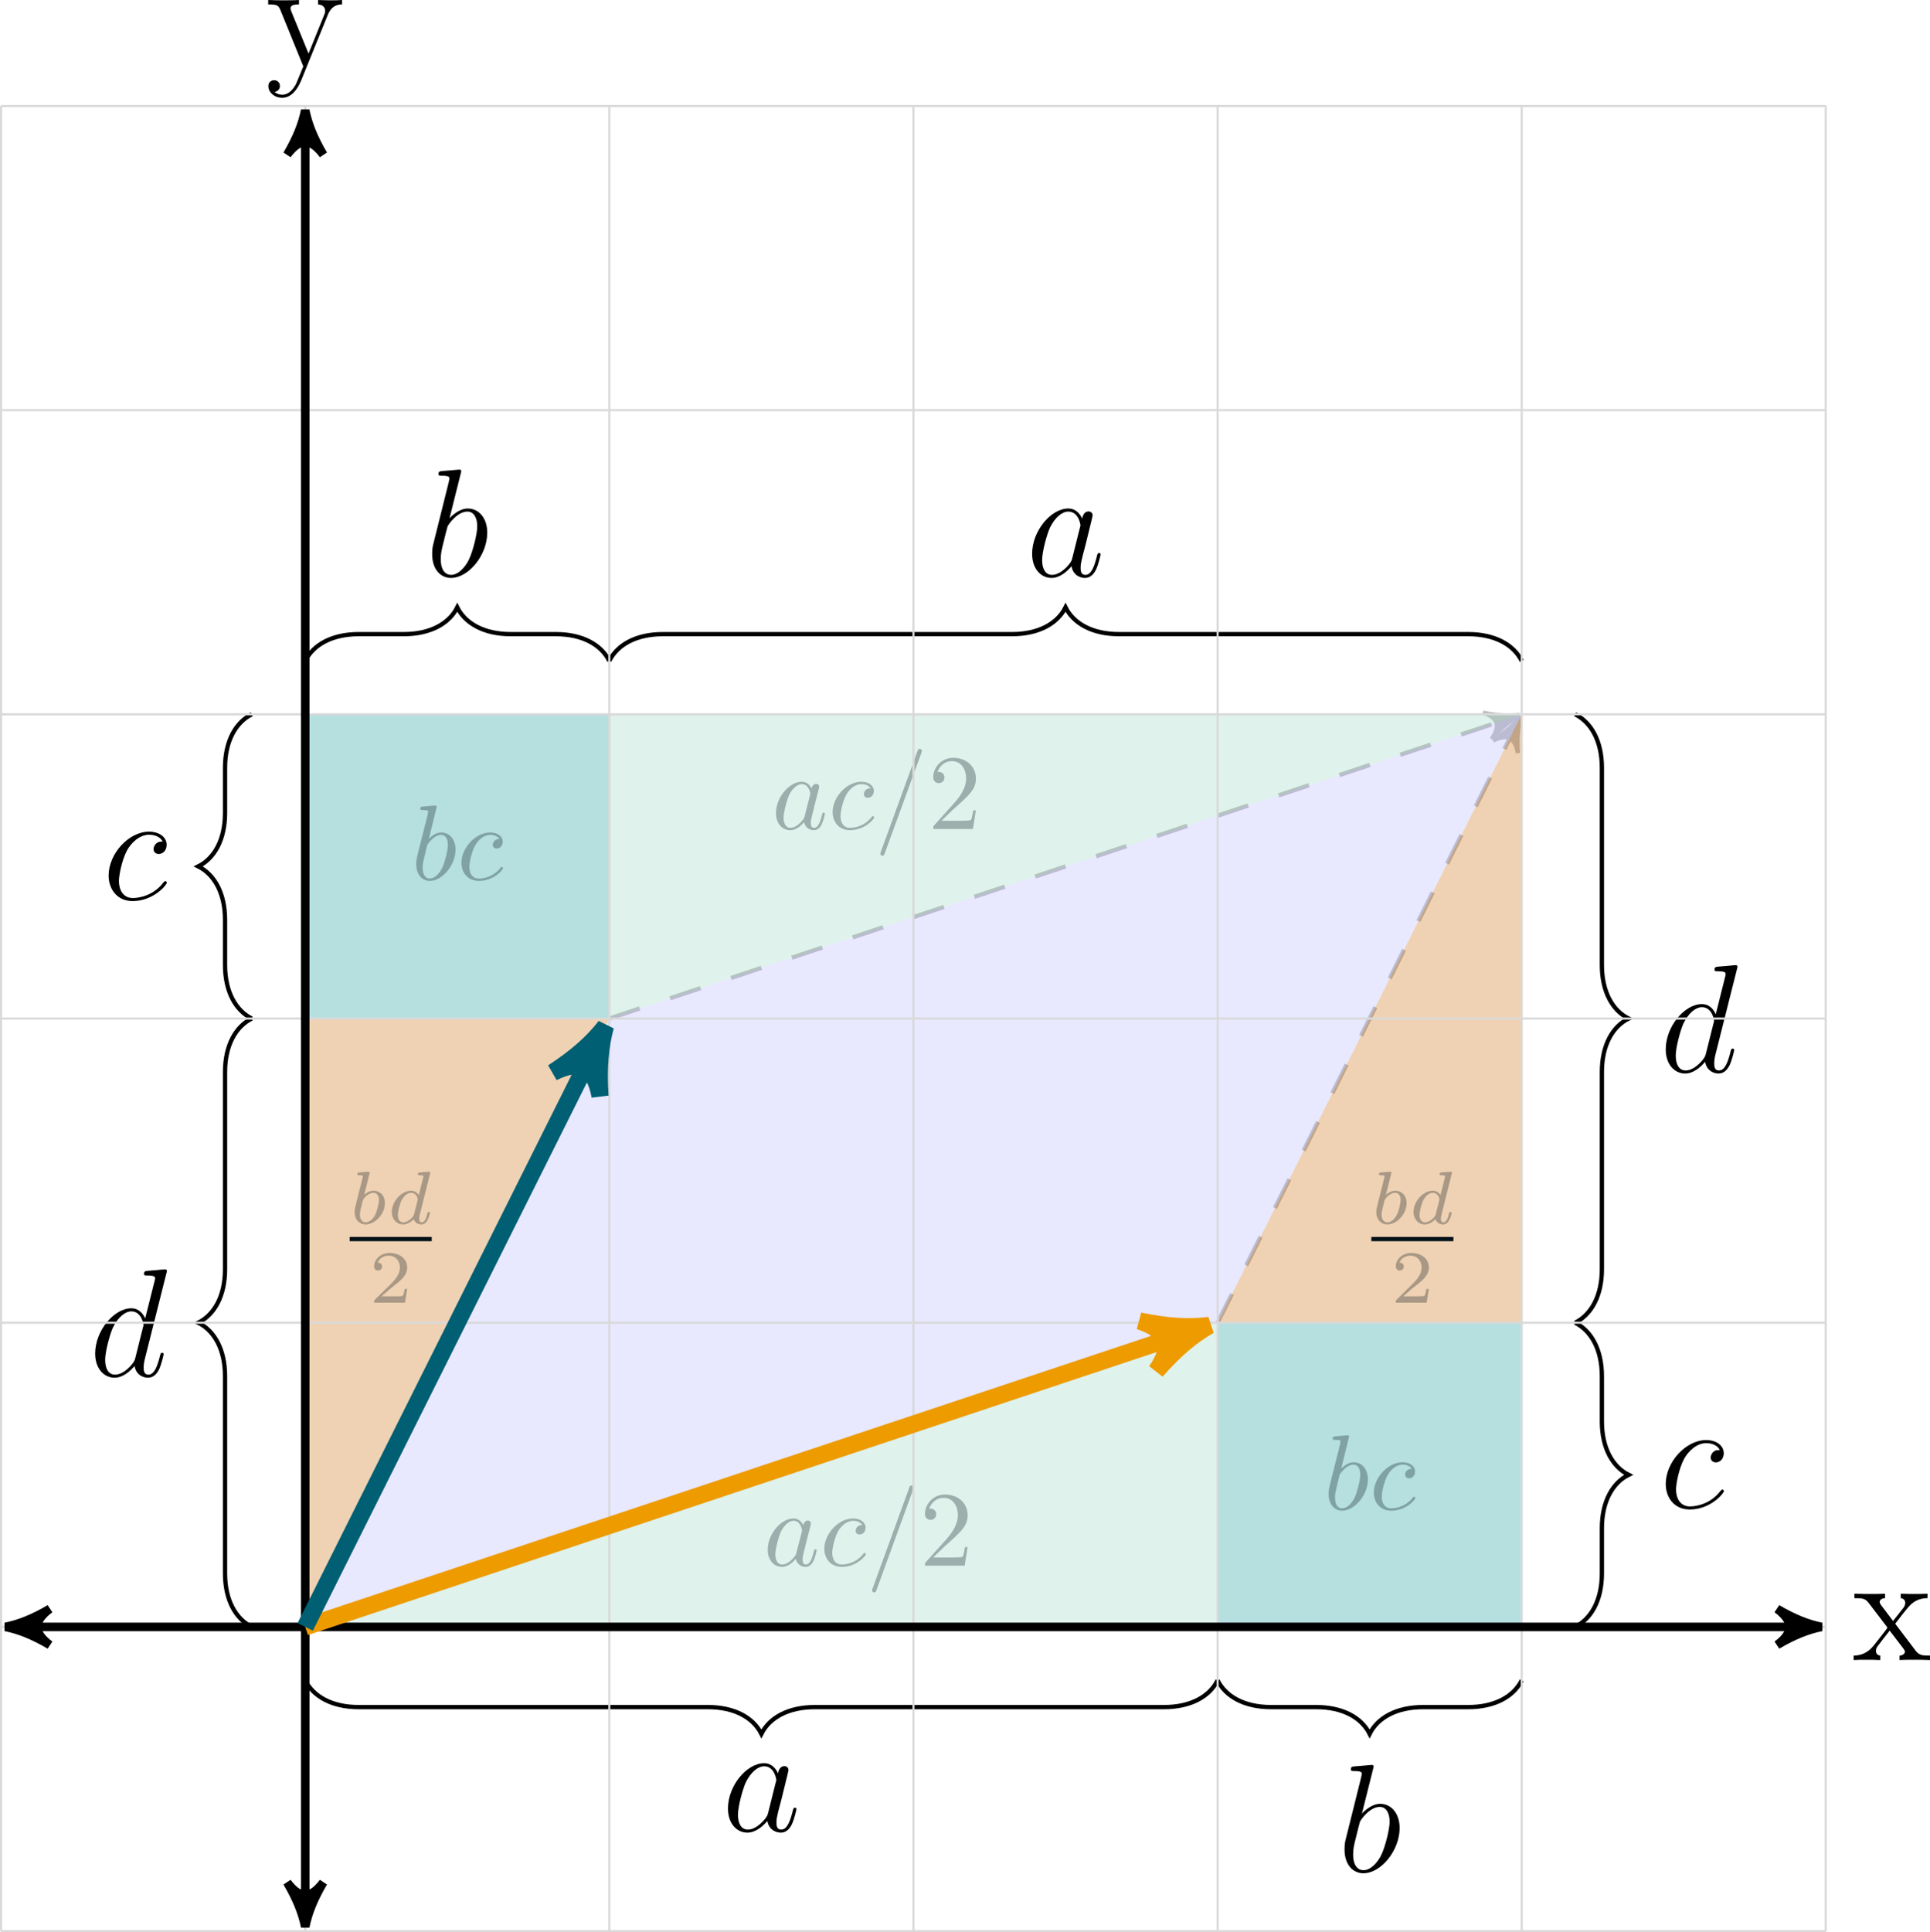 <?xml version='1.0' encoding='UTF-8'?>
<!-- This file was generated by dvisvgm 3.2.2 -->
<svg version='1.1' xmlns='http://www.w3.org/2000/svg' xmlns:xlink='http://www.w3.org/1999/xlink' width='251.845pt' height='252.072pt' viewBox='.418 75.252 251.845 252.072'>
<defs>
<use id='g30-61' xlink:href='#g8-61' transform='scale(.913)'/>
<use id='g30-97' xlink:href='#g8-97' transform='scale(.913)'/>
<use id='g30-98' xlink:href='#g8-98' transform='scale(.913)'/>
<use id='g30-99' xlink:href='#g8-99' transform='scale(.913)'/>
<path id='g8-61' d='M4.789-7.767C4.844-7.909 4.844-7.953 4.844-7.964C4.844-8.084 4.745-8.182 4.625-8.182C4.549-8.182 4.473-8.149 4.44-8.084L.655 2.313C.6 2.455 .6 2.498 .6 2.509C.6 2.629 .698 2.727 .818 2.727C.96 2.727 .993 2.651 1.058 2.465L4.789-7.767Z'/>
<path id='g8-97' d='M4.069-4.124C3.873-4.527 3.556-4.822 3.065-4.822C1.789-4.822 .436-3.218 .436-1.625C.436-.6 1.036 .12 1.887 .12C2.105 .12 2.651 .076 3.305-.698C3.393-.24 3.775 .12 4.298 .12C4.68 .12 4.931-.131 5.105-.48C5.291-.873 5.433-1.538 5.433-1.56C5.433-1.669 5.335-1.669 5.302-1.669C5.193-1.669 5.182-1.625 5.149-1.473C4.964-.764 4.767-.12 4.32-.12C4.025-.12 3.993-.404 3.993-.622C3.993-.862 4.015-.949 4.135-1.429C4.255-1.887 4.276-1.996 4.375-2.411L4.767-3.938C4.844-4.244 4.844-4.265 4.844-4.309C4.844-4.495 4.713-4.604 4.527-4.604C4.265-4.604 4.102-4.364 4.069-4.124ZM3.36-1.298C3.305-1.102 3.305-1.08 3.142-.895C2.662-.295 2.215-.12 1.909-.12C1.364-.12 1.211-.72 1.211-1.145C1.211-1.691 1.56-3.033 1.811-3.535C2.149-4.178 2.64-4.582 3.076-4.582C3.785-4.582 3.938-3.687 3.938-3.622S3.916-3.491 3.905-3.436L3.36-1.298Z'/>
<path id='g8-98' d='M2.607-7.451C2.607-7.462 2.607-7.571 2.465-7.571C2.215-7.571 1.418-7.484 1.135-7.462C1.047-7.451 .927-7.44 .927-7.244C.927-7.113 1.025-7.113 1.189-7.113C1.713-7.113 1.735-7.036 1.735-6.927C1.735-6.851 1.636-6.48 1.582-6.251L.687-2.695C.556-2.149 .513-1.975 .513-1.593C.513-.556 1.091 .12 1.898 .12C3.185 .12 4.527-1.505 4.527-3.076C4.527-4.069 3.949-4.822 3.076-4.822C2.575-4.822 2.127-4.505 1.8-4.167L2.607-7.451ZM1.582-3.327C1.647-3.567 1.647-3.589 1.745-3.709C2.28-4.418 2.771-4.582 3.055-4.582C3.447-4.582 3.742-4.255 3.742-3.556C3.742-2.913 3.382-1.658 3.185-1.244C2.825-.513 2.324-.12 1.898-.12C1.527-.12 1.167-.415 1.167-1.222C1.167-1.429 1.167-1.636 1.342-2.324L1.582-3.327Z'/>
<path id='g8-99' d='M4.32-4.145C4.145-4.145 3.993-4.145 3.84-3.993C3.665-3.829 3.644-3.644 3.644-3.567C3.644-3.305 3.84-3.185 4.047-3.185C4.364-3.185 4.658-3.447 4.658-3.884C4.658-4.418 4.145-4.822 3.371-4.822C1.898-4.822 .447-3.262 .447-1.724C.447-.742 1.08 .12 2.215 .12C3.775 .12 4.691-1.036 4.691-1.167C4.691-1.233 4.625-1.309 4.56-1.309C4.505-1.309 4.484-1.287 4.418-1.2C3.556-.12 2.367-.12 2.236-.12C1.549-.12 1.255-.655 1.255-1.309C1.255-1.756 1.473-2.815 1.844-3.491C2.182-4.113 2.782-4.582 3.382-4.582C3.753-4.582 4.167-4.44 4.32-4.145Z'/>
<use id='g32-50' xlink:href='#g26-50' transform='scale(.913)'/>
<path id='g26-50' d='M1.385-.84L2.542-1.964C4.244-3.469 4.898-4.058 4.898-5.149C4.898-6.393 3.916-7.265 2.585-7.265C1.353-7.265 .545-6.262 .545-5.291C.545-4.68 1.091-4.68 1.124-4.68C1.309-4.68 1.691-4.811 1.691-5.258C1.691-5.542 1.495-5.825 1.113-5.825C1.025-5.825 1.004-5.825 .971-5.815C1.222-6.524 1.811-6.927 2.444-6.927C3.436-6.927 3.905-6.044 3.905-5.149C3.905-4.276 3.36-3.415 2.76-2.738L.665-.404C.545-.284 .545-.262 .545 0H4.593L4.898-1.898H4.625C4.571-1.571 4.495-1.091 4.385-.927C4.309-.84 3.589-.84 3.349-.84H1.385Z'/>
<path id='g31-98' d='M1.841-4.631C1.848-4.645 1.869-4.735 1.869-4.742C1.869-4.777 1.841-4.84 1.757-4.84C1.618-4.84 1.039-4.784 .865-4.77C.809-4.763 .711-4.756 .711-4.61C.711-4.512 .809-4.512 .893-4.512C1.227-4.512 1.227-4.463 1.227-4.407C1.227-4.359 1.158-4.08 1.116-3.919L.955-3.278C.893-3.041 .509-1.513 .495-1.423C.46-1.255 .46-1.165 .46-1.081C.46-.377 .907 .07 1.485 .07C2.357 .07 3.285-.879 3.285-1.911C3.285-2.727 2.72-3.075 2.239-3.075C1.876-3.075 1.569-2.873 1.36-2.692L1.841-4.631ZM1.492-.126C1.151-.126 .955-.425 .955-.837C.955-1.095 1.018-1.332 1.213-2.12C1.255-2.253 1.255-2.267 1.388-2.42C1.653-2.727 1.967-2.88 2.218-2.88C2.49-2.88 2.727-2.678 2.727-2.204C2.727-1.918 2.573-1.206 2.364-.802C2.197-.46 1.848-.126 1.492-.126Z'/>
<path id='g31-100' d='M3.982-4.631C3.989-4.645 4.01-4.735 4.01-4.742C4.01-4.777 3.982-4.84 3.898-4.84C3.759-4.84 3.18-4.784 3.006-4.77C2.95-4.763 2.852-4.756 2.852-4.61C2.852-4.512 2.95-4.512 3.034-4.512C3.368-4.512 3.368-4.463 3.368-4.407C3.368-4.359 3.354-4.317 3.34-4.254L2.943-2.664C2.797-2.894 2.559-3.075 2.225-3.075C1.332-3.075 .425-2.092 .425-1.088C.425-.411 .879 .07 1.478 .07C1.855 .07 2.19-.146 2.469-.418C2.601 0 3.006 .07 3.187 .07C3.438 .07 3.612-.084 3.738-.3C3.891-.572 3.982-.969 3.982-.997C3.982-1.088 3.891-1.088 3.87-1.088C3.773-1.088 3.766-1.06 3.717-.872C3.633-.537 3.501-.126 3.208-.126C3.027-.126 2.978-.279 2.978-.467C2.978-.6 2.992-.663 3.013-.753L3.982-4.631ZM2.497-.872C2.448-.676 2.294-.537 2.141-.404C2.078-.349 1.799-.126 1.499-.126C1.241-.126 .99-.307 .99-.802C.99-1.172 1.193-1.939 1.353-2.218C1.674-2.776 2.029-2.88 2.225-2.88C2.713-2.88 2.845-2.35 2.845-2.273C2.845-2.246 2.831-2.197 2.824-2.176L2.497-.872Z'/>
<path id='g33-50' d='M3.522-1.269H3.285C3.264-1.116 3.194-.704 3.103-.635C3.048-.593 2.511-.593 2.413-.593H1.13C1.862-1.241 2.106-1.437 2.525-1.764C3.041-2.176 3.522-2.608 3.522-3.271C3.522-4.115 2.783-4.631 1.89-4.631C1.025-4.631 .439-4.024 .439-3.382C.439-3.027 .739-2.992 .809-2.992C.976-2.992 1.179-3.11 1.179-3.361C1.179-3.487 1.13-3.731 .767-3.731C.983-4.226 1.458-4.38 1.785-4.38C2.483-4.38 2.845-3.836 2.845-3.271C2.845-2.664 2.413-2.183 2.19-1.932L.509-.272C.439-.209 .439-.195 .439 0H3.313L3.522-1.269Z'/>
<path id='g23-97' d='M4.318-1.707C4.246-1.463 4.246-1.435 4.046-1.162C3.73-.76 3.099-.143 2.425-.143C1.836-.143 1.506-.674 1.506-1.521C1.506-2.31 1.951-3.917 2.224-4.519C2.711-5.523 3.386-6.04 3.945-6.04C4.892-6.04 5.079-4.863 5.079-4.749C5.079-4.734 5.036-4.548 5.021-4.519L4.318-1.707ZM5.236-5.38C5.079-5.753 4.691-6.327 3.945-6.327C2.324-6.327 .574-4.232 .574-2.109C.574-.689 1.406 .143 2.381 .143C3.171 .143 3.845-.473 4.246-.947C4.39-.1 5.064 .143 5.495 .143S6.269-.115 6.528-.631C6.757-1.119 6.958-1.994 6.958-2.052C6.958-2.123 6.901-2.181 6.814-2.181C6.685-2.181 6.671-2.109 6.614-1.894C6.398-1.047 6.126-.143 5.538-.143C5.122-.143 5.093-.516 5.093-.803C5.093-1.133 5.136-1.291 5.265-1.851C5.365-2.209 5.437-2.525 5.552-2.941C6.083-5.093 6.212-5.609 6.212-5.695C6.212-5.896 6.054-6.054 5.839-6.054C5.38-6.054 5.265-5.552 5.236-5.38Z'/>
<path id='g23-98' d='M3.314-9.598C3.328-9.655 3.357-9.741 3.357-9.813C3.357-9.956 3.214-9.956 3.185-9.956C3.171-9.956 2.654-9.913 2.396-9.885C2.152-9.87 1.937-9.841 1.679-9.827C1.334-9.798 1.234-9.784 1.234-9.526C1.234-9.382 1.377-9.382 1.521-9.382C2.252-9.382 2.252-9.253 2.252-9.11C2.252-9.009 2.138-8.593 2.08-8.335L1.736-6.958C1.592-6.384 .775-3.127 .717-2.869C.646-2.511 .646-2.267 .646-2.08C.646-.617 1.463 .143 2.396 .143C4.06 .143 5.782-1.994 5.782-4.074C5.782-5.394 5.036-6.327 3.96-6.327C3.214-6.327 2.539-5.71 2.267-5.423L3.314-9.598ZM2.41-.143C1.951-.143 1.449-.488 1.449-1.607C1.449-2.08 1.492-2.353 1.75-3.357C1.793-3.544 2.023-4.462 2.08-4.648C2.109-4.763 2.955-6.04 3.931-6.04C4.562-6.04 4.849-5.409 4.849-4.663C4.849-3.974 4.447-2.353 4.089-1.607C3.73-.832 3.07-.143 2.41-.143Z'/>
<path id='g23-99' d='M5.609-5.394C5.337-5.394 5.208-5.394 5.007-5.222C4.921-5.15 4.763-4.935 4.763-4.706C4.763-4.419 4.978-4.246 5.251-4.246C5.595-4.246 5.982-4.533 5.982-5.107C5.982-5.796 5.322-6.327 4.333-6.327C2.453-6.327 .574-4.275 .574-2.238C.574-.99 1.349 .143 2.812 .143C4.763 .143 5.997-1.377 5.997-1.564C5.997-1.65 5.911-1.722 5.853-1.722C5.81-1.722 5.796-1.707 5.667-1.578C4.749-.359 3.386-.143 2.841-.143C1.851-.143 1.535-1.004 1.535-1.722C1.535-2.224 1.779-3.615 2.295-4.591C2.668-5.265 3.443-6.04 4.347-6.04C4.533-6.04 5.322-6.011 5.609-5.394Z'/>
<path id='g23-100' d='M7.216-9.598C7.23-9.655 7.259-9.741 7.259-9.813C7.259-9.956 7.116-9.956 7.087-9.956C7.073-9.956 6.37-9.899 6.298-9.885C6.054-9.87 5.839-9.841 5.581-9.827C5.222-9.798 5.122-9.784 5.122-9.526C5.122-9.382 5.236-9.382 5.437-9.382C6.14-9.382 6.155-9.253 6.155-9.11C6.155-9.024 6.126-8.909 6.111-8.866L5.236-5.38C5.079-5.753 4.691-6.327 3.945-6.327C2.324-6.327 .574-4.232 .574-2.109C.574-.689 1.406 .143 2.381 .143C3.171 .143 3.845-.473 4.246-.947C4.39-.1 5.064 .143 5.495 .143S6.269-.115 6.528-.631C6.757-1.119 6.958-1.994 6.958-2.052C6.958-2.123 6.901-2.181 6.814-2.181C6.685-2.181 6.671-2.109 6.614-1.894C6.398-1.047 6.126-.143 5.538-.143C5.122-.143 5.093-.516 5.093-.803C5.093-.861 5.093-1.162 5.193-1.564L7.216-9.598ZM4.318-1.707C4.246-1.463 4.246-1.435 4.046-1.162C3.73-.76 3.099-.143 2.425-.143C1.836-.143 1.506-.674 1.506-1.521C1.506-2.31 1.951-3.917 2.224-4.519C2.711-5.523 3.386-6.04 3.945-6.04C4.892-6.04 5.079-4.863 5.079-4.749C5.079-4.734 5.036-4.548 5.021-4.519L4.318-1.707Z'/>
<path id='g25-120' d='M3.347-2.821C3.694-3.276 4.196-3.921 4.423-4.172C4.914-4.722 5.475-4.806 5.858-4.806V-5.153C5.344-5.129 5.32-5.129 4.854-5.129C4.4-5.129 4.376-5.129 3.778-5.153V-4.806C3.933-4.782 4.125-4.71 4.125-4.435C4.125-4.232 4.017-4.101 3.945-4.005L3.18-3.037L2.248-4.268C2.212-4.316 2.14-4.423 2.14-4.507C2.14-4.579 2.2-4.794 2.558-4.806V-5.153C2.26-5.129 1.65-5.129 1.327-5.129C.933-5.129 .909-5.129 .179-5.153V-4.806C.789-4.806 1.016-4.782 1.267-4.459L2.666-2.63C2.69-2.606 2.738-2.534 2.738-2.499S1.805-1.291 1.686-1.136C1.16-.49 .634-.359 .12-.347V0C.574-.024 .598-.024 1.112-.024C1.566-.024 1.59-.024 2.188 0V-.347C1.901-.383 1.853-.562 1.853-.729C1.853-.921 1.937-1.016 2.056-1.172C2.236-1.423 2.63-1.913 2.917-2.283L3.897-1.004C4.101-.741 4.101-.717 4.101-.646C4.101-.55 4.005-.359 3.682-.347V0C3.993-.024 4.579-.024 4.914-.024C5.308-.024 5.332-.024 6.049 0V-.347C5.416-.347 5.2-.371 4.914-.753L3.347-2.821Z'/>
<path id='g25-121' d='M4.842-3.993C5.165-4.794 5.727-4.806 5.954-4.806V-5.153C5.607-5.129 5.44-5.129 5.057-5.129C4.782-5.129 4.758-5.129 4.089-5.153V-4.806C4.531-4.782 4.639-4.507 4.639-4.292C4.639-4.184 4.615-4.125 4.567-4.005L3.347-.992L2.02-4.244C1.949-4.411 1.949-4.483 1.949-4.495C1.949-4.806 2.367-4.806 2.606-4.806V-5.153C2.295-5.129 1.71-5.129 1.375-5.129C.921-5.129 .897-5.129 .215-5.153V-4.806C.909-4.806 1.004-4.746 1.16-4.376L2.941 0C2.415 1.267 2.415 1.291 2.367 1.387C2.164 1.745 1.841 2.2 1.303 2.2C.933 2.2 .705 1.985 .705 1.985S1.124 1.937 1.124 1.518C1.124 1.231 .897 1.076 .681 1.076C.478 1.076 .227 1.196 .227 1.542C.227 1.997 .669 2.439 1.303 2.439C1.973 2.439 2.463 1.853 2.774 1.1L4.842-3.993Z'/>
<use id='g27-120' xlink:href='#g25-120' transform='scale(1.2)'/>
<use id='g27-121' xlink:href='#g25-121' transform='scale(1.2)'/>
</defs>
<g id='page1' transform='matrix(1.4 0 0 1.4 0 0)'>
<path d='M113.785 177.008L141.688 121.207' stroke='#bfbfbf' fill='none' stroke-width='.399' stroke-miterlimit='10' stroke-dasharray='2.989 2.989'/>
<path d='M142.043 120.493C141.418 121.297 140.618 122.008 139.461 122.766C140.797 122.098 141.508 122.454 141.778 123.926C141.688 122.543 141.778 121.473 142.043 120.493Z' fill='#bfbfbf'/>
<path d='M142.043 120.493C141.418 121.297 140.618 122.008 139.461 122.766C140.797 122.098 141.508 122.454 141.778 123.926C141.688 122.543 141.778 121.473 142.043 120.493Z' stroke='#bfbfbf' fill='none' stroke-width='.398' stroke-miterlimit='10' stroke-linejoin='bevel'/>
<path d='M57.09 148.664L141.188 120.629' stroke='#bfbfbf' fill='none' stroke-width='.399' stroke-miterlimit='10' stroke-dasharray='2.989 2.989'/>
<path d='M141.941 120.379C140.934 120.504 139.863 120.442 138.508 120.157C139.926 120.629 140.18 121.387 139.328 122.618C140.242 121.575 141.062 120.883 141.941 120.379Z' fill='#bfbfbf'/>
<path d='M141.941 120.379C140.934 120.504 139.863 120.442 138.508 120.157C139.926 120.629 140.18 121.387 139.328 122.618C140.242 121.575 141.062 120.883 141.941 120.379Z' stroke='#bfbfbf' fill='none' stroke-width='.398' stroke-miterlimit='10' stroke-linejoin='bevel'/>
<path d='M28.746 205.355L113.785 177.008L142.133 120.316L57.09 148.664L28.746 205.355' fill='#b3b3ff' fill-opacity='.3'/>
<path d='M28.746 205.355H113.785V177.008L28.746 205.355' fill='#94d2bd' fill-opacity='.3'/>
<g fill='#001219' fill-opacity='.3' transform='matrix(1 0 0 1 42.713 -5.705)'>
<use x='28.745' y='205.356' xlink:href='#g30-97'/>
<use x='34.011' y='205.356' xlink:href='#g30-99'/>
<use x='38.322' y='205.356' xlink:href='#g30-61'/>
<use x='43.304' y='205.356' xlink:href='#g32-50'/>
</g>
<path d='M57.09 148.664L142.133 120.316H57.09V148.664' fill='#94d2bd' fill-opacity='.3'/>
<g fill='#001219' fill-opacity='.3' transform='matrix(1 0 0 1 43.483 -74.354)'>
<use x='28.745' y='205.356' xlink:href='#g30-97'/>
<use x='34.011' y='205.356' xlink:href='#g30-99'/>
<use x='38.322' y='205.356' xlink:href='#g30-61'/>
<use x='43.304' y='205.356' xlink:href='#g32-50'/>
</g>
<path d='M28.746 205.355L57.09 148.664H28.746V205.355' fill='#ca6702' fill-opacity='.3'/>
<g fill='#001219' fill-opacity='.3' transform='matrix(1 0 0 1 2.949 -33.652)'>
<use x='29.94' y='201.433' xlink:href='#g31-98'/>
<use x='33.444' y='201.433' xlink:href='#g31-100'/>
</g>
<rect x='29.94' y='202.666' height='.398' width='7.651' transform='matrix(1 0 0 1 2.949 -33.652)' fill='#001219'/>
<g fill='#001219' fill-opacity='.3' transform='matrix(1 0 0 1 2.949 -33.652)'>
<use x='31.78' y='208.791' xlink:href='#g33-50'/>
</g>
<path d='M28.746 148.664H57.09V120.316H28.746' fill='#0a9396' fill-opacity='.3'/>
<g fill='#001219' fill-opacity='.3' transform='matrix(1 0 0 1 9.88 -69.626)'>
<use x='28.745' y='205.356' xlink:href='#g30-98'/>
<use x='33.021' y='205.356' xlink:href='#g30-99'/>
</g>
<path d='M113.785 205.355H142.133V177.008H113.785' fill='#0a9396' fill-opacity='.3'/>
<g fill='#001219' fill-opacity='.3' transform='matrix(1 0 0 1 94.92 -10.94)'>
<use x='28.745' y='205.356' xlink:href='#g30-98'/>
<use x='33.021' y='205.356' xlink:href='#g30-99'/>
</g>
<path d='M142.133 177.008V120.316L113.785 177.008H142.133' fill='#ca6702' fill-opacity='.3'/>
<g fill='#001219' fill-opacity='.3' transform='matrix(1 0 0 1 98.178 -33.652)'>
<use x='29.94' y='201.433' xlink:href='#g31-98'/>
<use x='33.444' y='201.433' xlink:href='#g31-100'/>
</g>
<rect x='29.94' y='202.666' height='.398' width='7.651' transform='matrix(1 0 0 1 98.178 -33.652)' fill='#001219'/>
<g fill='#001219' fill-opacity='.3' transform='matrix(1 0 0 1 98.178 -33.652)'>
<use x='31.78' y='208.791' xlink:href='#g33-50'/>
</g>
<path d='M28.746 210.336C29.492 211.832 31.234 212.828 33.727 212.828H66.285C68.773 212.828 70.519 213.824 71.266 215.32C72.012 213.824 73.754 212.828 76.246 212.828H108.805C111.293 212.828 113.039 211.832 113.785 210.336' stroke='#000' fill='none' stroke-width='.399' stroke-miterlimit='10'/>
<g transform='matrix(1 0 0 1 38.833 19.028)'>
<use x='28.745' y='205.356' xlink:href='#g23-97'/>
</g>
<path d='M113.785 210.336C114.531 211.832 116.277 212.828 118.766 212.828H122.977C125.469 212.828 127.211 213.824 127.957 215.32C128.707 213.824 130.449 212.828 132.942 212.828H137.152C139.641 212.828 141.387 211.832 142.133 210.336' stroke='#000' fill='none' stroke-width='.399' stroke-miterlimit='10'/>
<g transform='matrix(1 0 0 1 96.227 22.814)'>
<use x='28.745' y='205.356' xlink:href='#g23-98'/>
</g>
<path d='M28.746 115.336C29.492 113.84 31.234 112.844 33.727 112.844H37.938C40.426 112.844 42.172 111.848 42.918 110.352C43.664 111.848 45.41 112.844 47.898 112.844H52.109C54.602 112.844 56.344 113.84 57.09 115.336' stroke='#000' fill='none' stroke-width='.399' stroke-miterlimit='10'/>
<g transform='matrix(1 0 0 1 11.187 -97.892)'>
<use x='28.745' y='205.356' xlink:href='#g23-98'/>
</g>
<path d='M57.09 115.336C57.84 113.84 59.582 112.844 62.074 112.844H94.629C97.121 112.844 98.863 111.848 99.613 110.352C100.359 111.848 102.102 112.844 104.594 112.844H137.152C139.641 112.844 141.387 113.84 142.133 115.336' stroke='#000' fill='none' stroke-width='.399' stroke-miterlimit='10'/>
<g transform='matrix(1 0 0 1 67.18 -97.892)'>
<use x='28.745' y='205.356' xlink:href='#g23-97'/>
</g>
<path d='M147.113 205.355C148.609 204.609 149.606 202.867 149.606 200.375V196.164C149.606 193.672 150.602 191.93 152.094 191.184C150.602 190.434 149.606 188.691 149.606 186.203V181.992C149.606 179.5 148.609 177.758 147.113 177.008' stroke='#000' fill='none' stroke-width='.399' stroke-miterlimit='10'/>
<g transform='matrix(1 0 0 1 126.239 -11.085)'>
<use x='28.745' y='205.356' xlink:href='#g23-99'/>
</g>
<path d='M147.113 177.008C148.609 176.262 149.606 174.519 149.606 172.027V153.644C149.606 151.152 150.602 149.41 152.094 148.664C150.602 147.914 149.606 146.172 149.606 143.68V125.297C149.606 122.805 148.609 121.062 147.113 120.316' stroke='#000' fill='none' stroke-width='.399' stroke-miterlimit='10'/>
<g transform='matrix(1 0 0 1 126.239 -51.712)'>
<use x='28.745' y='205.356' xlink:href='#g23-100'/>
</g>
<path d='M23.762 205.355C22.27 204.609 21.273 202.867 21.273 200.375V181.992C21.273 179.5 20.277 177.758 18.781 177.008C20.277 176.262 21.273 174.519 21.273 172.027V153.644C21.273 151.152 22.27 149.41 23.762 148.664' stroke='#000' fill='none' stroke-width='.399' stroke-miterlimit='10'/>
<g transform='matrix(1 0 0 1 -20.151 -23.365)'>
<use x='28.745' y='205.356' xlink:href='#g23-100'/>
</g>
<path d='M23.762 148.664C22.27 147.914 21.273 146.172 21.273 143.68V139.469C21.273 136.981 20.277 135.234 18.781 134.488C20.277 133.742 21.273 132 21.273 129.508V125.297C21.273 122.805 22.27 121.062 23.762 120.316' stroke='#000' fill='none' stroke-width='.399' stroke-miterlimit='10'/>
<g transform='matrix(1 0 0 1 -18.897 -67.779)'>
<use x='28.745' y='205.356' xlink:href='#g23-99'/>
</g>
<path d='M.398 233.703H170.481M.398 205.355H170.481M.398 177.008H170.481M.398 148.664H170.481M.398 120.316H170.481M.398 91.969H170.481M.398 63.633H170.481M.398 233.703V63.621M28.746 233.703V63.621M57.09 233.703V63.621M85.438 233.703V63.621M113.785 233.703V63.621M142.133 233.703V63.621M170.469 233.703V63.621' stroke='#d9d9d9' fill='none' stroke-width='.199' stroke-miterlimit='10'/>
<path d='M1.832 205.355H169.043' stroke='#000' fill='none' stroke-width='.797' stroke-miterlimit='10'/>
<path d='M.797 205.355C2.09 205.613 3.387 206.133 4.941 207.039C3.387 205.875 3.387 204.84 4.941 203.672C3.387 204.578 2.09 205.098 .797 205.355Z'/>
<path d='M.797 205.355C2.09 205.613 3.387 206.133 4.941 207.039C3.387 205.875 3.387 204.84 4.941 203.672C3.387 204.578 2.09 205.098 .797 205.355Z' stroke='#000' fill='none' stroke-width='.797' stroke-miterlimit='10' stroke-linejoin='bevel'/>
<path d='M170.082 205.355C168.785 205.098 167.488 204.578 165.937 203.672C167.488 204.84 167.488 205.875 165.937 207.039C167.488 206.133 168.785 205.613 170.082 205.355Z'/>
<path d='M170.082 205.355C168.785 205.098 167.488 204.578 165.937 203.672C167.488 204.84 167.488 205.875 165.937 207.039C167.488 206.133 168.785 205.613 170.082 205.355Z' stroke='#000' fill='none' stroke-width='.797' stroke-miterlimit='10' stroke-linejoin='bevel'/>
<g transform='matrix(1 0 0 1 144.184 3.088)'>
<use x='28.745' y='205.356' xlink:href='#g27-120'/>
</g>
<path d='M28.746 232.269V65.055' stroke='#000' fill='none' stroke-width='.797' stroke-miterlimit='10'/>
<path d='M28.746 233.304C29.004 232.008 29.523 230.715 30.43 229.16C29.262 230.715 28.227 230.715 27.062 229.16C27.969 230.715 28.484 232.008 28.746 233.304Z'/>
<path d='M28.746 233.304C29.004 232.008 29.523 230.715 30.43 229.16C29.262 230.715 28.227 230.715 27.062 229.16C27.969 230.715 28.484 232.008 28.746 233.304Z' stroke='#000' fill='none' stroke-width='.797' stroke-miterlimit='10' stroke-linejoin='bevel'/>
<path d='M28.746 64.02C28.484 65.316 27.969 66.609 27.062 68.164C28.227 66.609 29.262 66.609 30.43 68.164C29.523 66.609 29.004 65.316 28.746 64.02Z'/>
<path d='M28.746 64.02C28.484 65.316 27.969 66.609 27.062 68.164C28.227 66.609 29.262 66.609 30.43 68.164C29.523 66.609 29.004 65.316 28.746 64.02Z' stroke='#000' fill='none' stroke-width='.797' stroke-miterlimit='10' stroke-linejoin='bevel'/>
<g transform='matrix(1 0 0 1 -3.707 -145.421)'>
<use x='28.745' y='205.356' xlink:href='#g27-121'/>
</g>
<path d='M28.746 205.355L111.594 177.738' stroke='#ee9b00' fill='none' stroke-width='1.594' stroke-miterlimit='10'/>
<path d='M113.028 177.262C111.114 177.5 109.078 177.383 106.504 176.844C109.2 177.738 109.676 179.176 108.063 181.512C109.797 179.535 111.352 178.219 113.028 177.262Z' fill='#ee9b00'/>
<path d='M113.028 177.262C111.114 177.5 109.078 177.383 106.504 176.844C109.2 177.738 109.676 179.176 108.063 181.512C109.797 179.535 111.352 178.219 113.028 177.262Z' stroke='#ee9b00' fill='none' stroke-width='1.594' stroke-miterlimit='10' stroke-linejoin='bevel'/>
<path d='M28.746 205.355L56.059 150.731' stroke='#005f73' fill='none' stroke-width='1.594' stroke-miterlimit='10'/>
<path d='M56.734 149.375C55.551 150.899 54.027 152.254 51.824 153.692C54.363 152.422 55.719 153.102 56.227 155.895C56.059 153.27 56.227 151.239 56.734 149.375Z' fill='#005f73'/>
<path d='M56.734 149.375C55.551 150.899 54.027 152.254 51.824 153.692C54.363 152.422 55.719 153.102 56.227 155.895C56.059 153.27 56.227 151.239 56.734 149.375Z' stroke='#005f73' fill='none' stroke-width='1.594' stroke-miterlimit='10' stroke-linejoin='bevel'/>
</g>
</svg>